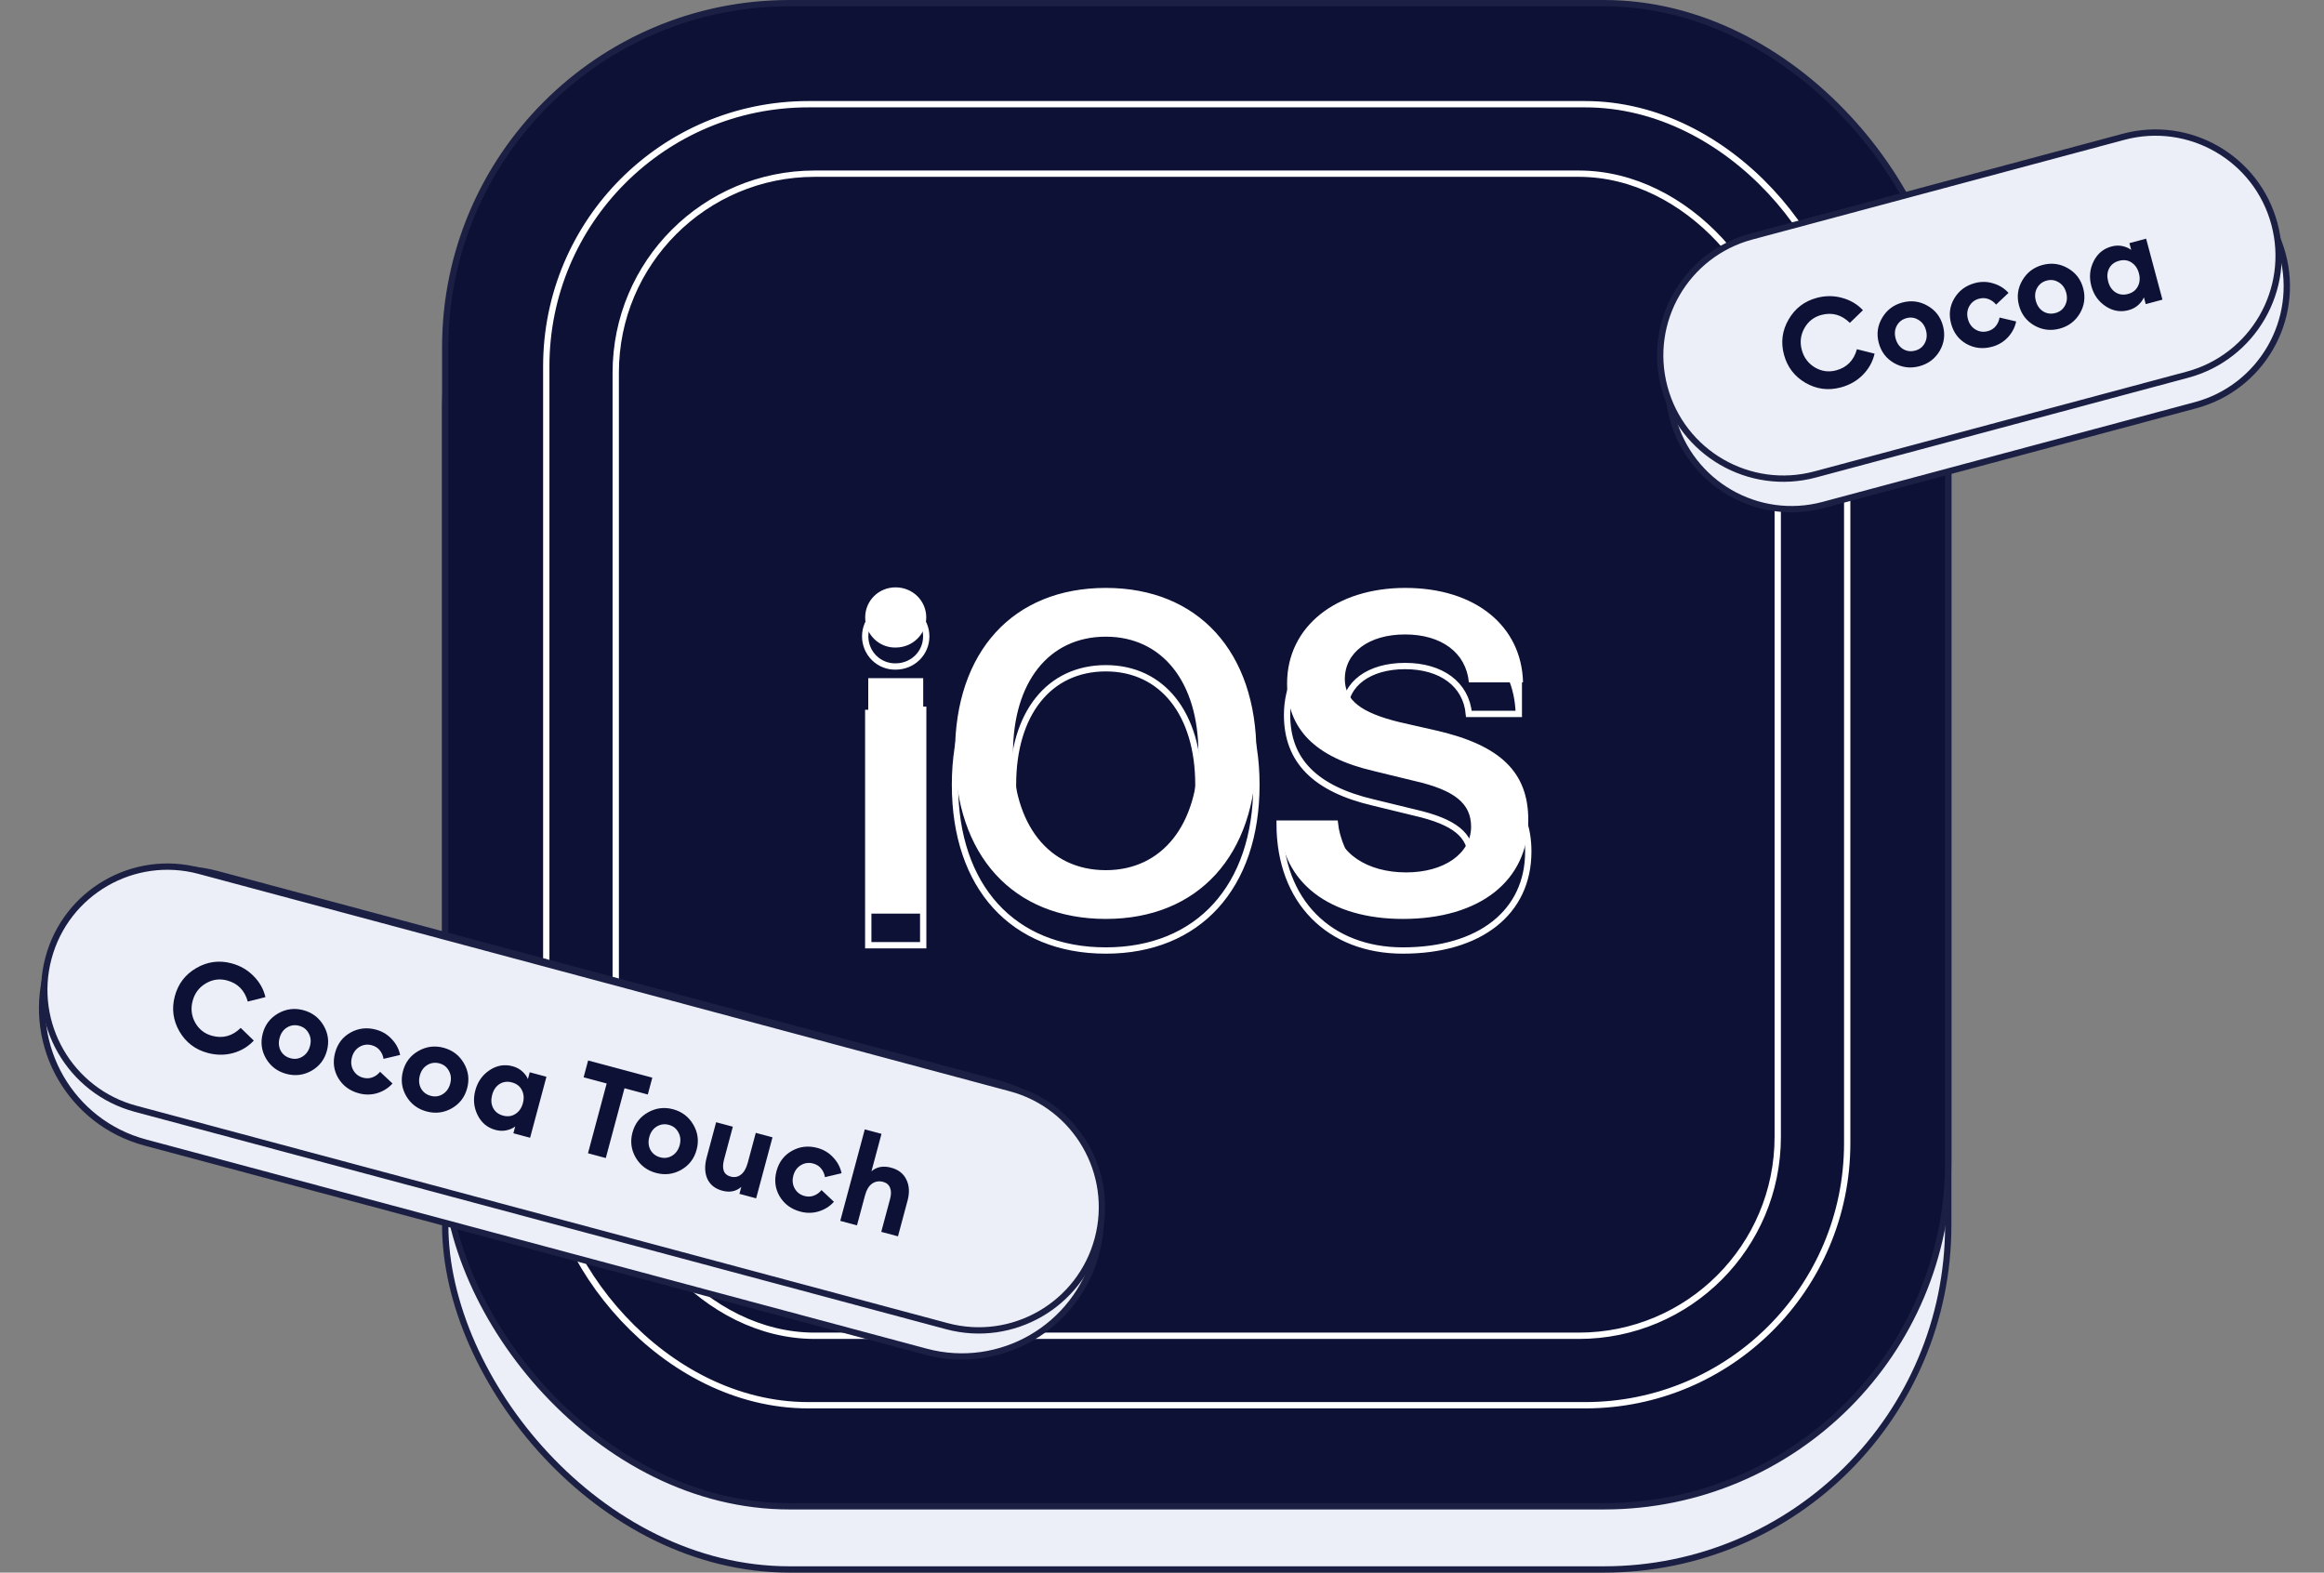 <svg width="368" height="249" viewBox="0 0 368 249" fill="none" xmlns="http://www.w3.org/2000/svg">
<rect x="0" y="0" width="368" height="249" fill="#808080" stroke="none"/>
<rect x="70.5" y="10.5" width="238" height="238" rx="54.5" fill="#ECEFF8" stroke="#1B1F43"/>
<rect x="70.5" y="0.5" width="238" height="238" rx="54.5" fill="#0D1136" stroke="#1B1F43"/>
<rect x="86.5" y="16.5" width="206" height="206" rx="41.5" stroke="white"/>
<rect x="97.5" y="27.5" width="184" height="184" rx="31.5" stroke="white"/>
<path d="M141.812 96C139.126 96 137 98.118 137 100.765C137 101.398 137.125 102.025 137.368 102.609C137.611 103.193 137.967 103.722 138.415 104.165C138.863 104.609 139.394 104.958 139.977 105.192C140.561 105.427 141.185 105.541 141.812 105.529C144.525 105.529 146.669 103.412 146.669 100.765C146.669 98.118 144.525 96 141.812 96ZM175.106 98.088C160.406 98.088 151.219 108.191 151.219 124.25C151.219 140.441 160.406 150.5 175.106 150.5C189.719 150.5 198.95 140.441 198.95 124.25C198.95 108.191 189.719 98.088 175.106 98.088ZM222.531 98.088C211.594 98.088 203.806 104.176 203.806 113.221C203.806 120.412 208.225 124.912 217.5 127.074L224.019 128.662C230.362 130.118 232.944 132.235 232.944 135.897C232.944 140.132 228.7 143.132 222.662 143.132C216.494 143.132 211.856 135.088 211.375 130.412H202.625C202.625 142.779 210.587 150.5 222.137 150.5C234.344 150.5 242 144.456 242 134.838C242 127.294 237.625 123.015 227.475 120.676L221.656 119.353C215.488 117.853 212.95 115.868 212.95 112.515C212.95 108.279 216.8 105.456 222.488 105.456C228.219 105.456 232.156 108.324 232.594 113.044H240.5C240.281 104.132 233.644 98.088 222.531 98.088ZM175.106 105.809C184.031 105.809 189.763 113 189.763 124.25C189.763 135.588 184.031 142.779 175.106 142.779C166.094 142.779 160.406 135.588 160.406 124.25C160.406 113 166.094 105.809 175.106 105.809ZM137.486 112.382V149.662H146.188V112.382H137.481H137.486Z" fill="#0D1136"/>
<path d="M240.5 113.044H232.594C232.156 108.324 228.219 105.456 222.488 105.456C216.8 105.456 212.95 108.279 212.95 112.515C212.95 115.868 215.488 117.853 221.656 119.353L227.475 120.676C237.625 123.015 242 127.294 242 134.838C242 144.456 234.344 150.5 222.137 150.5C210.587 150.5 202.625 142.779 202.625 130.412H211.375C211.856 135.088 216.494 143.132 222.662 143.132C228.7 143.132 232.944 140.132 232.944 135.897C232.944 132.235 230.362 130.118 224.019 128.662L217.5 127.074C208.225 124.912 203.806 120.412 203.806 113.221C203.806 104.176 211.594 98.088 222.531 98.088C233.644 98.088 240.281 104.132 240.5 113.044ZM240.5 113.044V108M141.812 96C139.126 96 137 98.118 137 100.765C137 101.398 137.125 102.025 137.368 102.609C137.611 103.193 137.967 103.722 138.415 104.165C138.863 104.609 139.394 104.958 139.977 105.192C140.561 105.427 141.185 105.541 141.812 105.529C144.525 105.529 146.669 103.412 146.669 100.765C146.669 98.118 144.525 96 141.812 96ZM175.106 98.088C160.406 98.088 151.219 108.191 151.219 124.25C151.219 140.441 160.406 150.5 175.106 150.5C189.719 150.5 198.95 140.441 198.95 124.25C198.95 108.191 189.719 98.088 175.106 98.088ZM175.106 105.809C184.031 105.809 189.763 113 189.763 124.25C189.763 135.588 184.031 142.779 175.106 142.779C166.094 142.779 160.406 135.588 160.406 124.25C160.406 113 166.094 105.809 175.106 105.809ZM137.486 112.382V149.662H146.188V112.382H137.481H137.486Z" stroke="white"/>
<path d="M141.812 93C139.126 93 137 95.118 137 97.765C137 98.398 137.125 99.025 137.368 99.609C137.611 100.193 137.967 100.722 138.415 101.165C138.863 101.609 139.394 101.958 139.977 102.192C140.561 102.427 141.185 102.541 141.812 102.529C144.525 102.529 146.669 100.412 146.669 97.765C146.669 95.118 144.525 93 141.812 93ZM175.106 93.088C160.406 93.088 151.219 103.191 151.219 119.25C151.219 135.441 160.406 145.5 175.106 145.5C189.719 145.5 198.95 135.441 198.95 119.25C198.95 103.191 189.719 93.088 175.106 93.088ZM222.531 93.088C211.594 93.088 203.806 99.177 203.806 108.221C203.806 115.412 208.225 119.912 217.5 122.074L224.019 123.662C230.362 125.118 232.944 127.235 232.944 130.897C232.944 135.132 228.7 138.132 222.662 138.132C216.494 138.132 211.856 135.088 211.375 130.412H202.625C202.975 139.765 210.587 145.5 222.137 145.5C234.344 145.5 242 139.456 242 129.838C242 122.294 237.625 118.015 227.475 115.676L221.656 114.353C215.488 112.853 212.95 110.868 212.95 107.515C212.95 103.279 216.8 100.456 222.488 100.456C228.219 100.456 232.156 103.324 232.594 108.044H241.169C240.95 99.132 233.644 93.088 222.531 93.088ZM175.106 100.809C184.031 100.809 189.763 108 189.763 119.25C189.763 130.588 184.031 137.779 175.106 137.779C166.094 137.779 160.406 130.588 160.406 119.25C160.406 108 166.094 100.809 175.106 100.809ZM137.486 107.382V144.662H146.188V107.382H137.481H137.486Z" fill="white"/>
<path d="M264.851 66.16C262.063 55.757 268.237 45.065 278.639 42.277L337.561 26.489C347.963 23.702 358.656 29.875 361.443 40.278C364.231 50.681 358.057 61.373 347.655 64.16L288.733 79.948C278.331 82.736 267.638 76.562 264.851 66.16Z" fill="#ECEFF8" stroke="#1B1F43"/>
<path d="M263.556 61.33C260.768 50.927 266.942 40.235 277.344 37.447L336.266 21.659C346.668 18.872 357.361 25.045 360.148 35.448C362.936 45.85 356.762 56.543 346.36 59.33L287.438 75.118C277.036 77.906 266.343 71.732 263.556 61.33Z" fill="#ECEFF8" stroke="#1B1F43"/>
<path d="M291.477 61.344C289.52 61.868 287.661 61.628 285.901 60.622C284.15 59.601 283.012 58.111 282.488 56.153C281.963 54.196 282.205 52.343 283.214 50.596C284.232 48.832 285.72 47.688 287.678 47.164C289.043 46.798 290.382 46.798 291.695 47.164C293.004 47.517 294.103 48.168 294.993 49.117L292.921 51.122C291.609 49.831 290.103 49.413 288.403 49.868C287.218 50.186 286.322 50.888 285.716 51.975C285.12 53.046 284.984 54.187 285.308 55.398C285.633 56.608 286.323 57.535 287.378 58.177C288.443 58.802 289.568 58.956 290.753 58.639C292.453 58.184 293.548 57.069 294.039 55.294L296.835 55.995C296.543 57.274 295.925 58.392 294.98 59.349C294.036 60.306 292.868 60.971 291.477 61.344ZM307.136 55.574C306.403 56.806 305.335 57.61 303.931 57.986C302.527 58.362 301.2 58.2 299.95 57.5C298.696 56.787 297.879 55.722 297.499 54.305C297.123 52.901 297.3 51.577 298.029 50.333C298.759 49.088 299.825 48.278 301.229 47.902C302.633 47.525 303.962 47.694 305.216 48.407C306.47 49.12 307.285 50.178 307.661 51.582C308.041 52.999 307.866 54.33 307.136 55.574ZM303.269 55.513C303.951 55.33 304.454 54.94 304.777 54.343C305.11 53.729 305.176 53.049 304.976 52.302C304.776 51.555 304.38 51.005 303.788 50.653C303.207 50.284 302.574 50.191 301.892 50.374C301.196 50.561 300.682 50.961 300.35 51.574C300.027 52.172 299.965 52.844 300.165 53.591C300.366 54.338 300.757 54.896 301.338 55.264C301.93 55.617 302.573 55.699 303.269 55.513ZM315.422 54.907C313.979 55.294 312.635 55.143 311.388 54.456C310.15 53.752 309.338 52.679 308.951 51.237C308.565 49.794 308.733 48.465 309.457 47.25C310.19 46.018 311.277 45.209 312.72 44.823C313.711 44.557 314.682 44.573 315.631 44.871C316.59 45.152 317.394 45.654 318.044 46.378L316.076 48.23C315.746 47.822 315.343 47.529 314.868 47.353C314.406 47.173 313.91 47.154 313.382 47.295C312.687 47.482 312.166 47.883 311.821 48.501C311.489 49.114 311.421 49.788 311.617 50.522C311.814 51.256 312.21 51.806 312.805 52.171C313.412 52.533 314.064 52.62 314.759 52.434C315.287 52.293 315.707 52.029 316.017 51.642C316.34 51.251 316.543 50.797 316.625 50.278L319.255 50.898C319.054 51.849 318.611 52.693 317.925 53.429C317.248 54.148 316.414 54.641 315.422 54.907ZM329.341 49.624C328.608 50.856 327.54 51.66 326.136 52.036C324.732 52.412 323.405 52.25 322.155 51.55C320.901 50.837 320.084 49.772 319.704 48.355C319.328 46.952 319.505 45.627 320.234 44.383C320.964 43.138 322.03 42.328 323.434 41.952C324.838 41.576 326.167 41.744 327.421 42.457C328.675 43.17 329.49 44.229 329.866 45.633C330.246 47.049 330.071 48.38 329.341 49.624ZM325.474 49.563C326.156 49.38 326.659 48.99 326.982 48.393C327.315 47.779 327.381 47.099 327.181 46.352C326.981 45.605 326.585 45.055 325.993 44.703C325.412 44.334 324.779 44.242 324.097 44.425C323.401 44.611 322.887 45.011 322.555 45.624C322.232 46.222 322.17 46.894 322.37 47.641C322.571 48.388 322.962 48.946 323.543 49.314C324.135 49.667 324.778 49.75 325.474 49.563ZM337.047 49.112C335.772 49.454 334.564 49.246 333.422 48.489C332.281 47.732 331.526 46.665 331.156 45.287C330.787 43.909 330.908 42.606 331.518 41.38C332.128 40.154 333.07 39.37 334.345 39.028C334.963 38.862 335.552 38.843 336.11 38.969C336.669 39.096 337.123 39.298 337.474 39.577L337.184 38.495L339.831 37.786L342.419 47.445L339.772 48.154L339.482 47.073C339.318 47.489 339.025 47.892 338.605 48.281C338.185 48.67 337.665 48.947 337.047 49.112ZM334.986 46.29C335.568 46.658 336.226 46.744 336.96 46.547C337.695 46.351 338.215 45.949 338.522 45.342C338.841 44.732 338.898 44.041 338.691 43.268C338.484 42.495 338.089 41.925 337.507 41.556C336.938 41.184 336.287 41.096 335.552 41.293C334.818 41.49 334.291 41.893 333.972 42.503C333.665 43.11 333.615 43.8 333.822 44.572C334.029 45.345 334.417 45.918 334.986 46.29Z" fill="#0D1136"/>
<path d="M7.421 153.951C10.566 142.214 22.629 135.25 34.366 138.394L158.004 171.523C169.74 174.668 176.705 186.731 173.56 198.468C170.416 210.204 158.352 217.169 146.616 214.024L22.978 180.895C11.241 177.75 4.277 165.687 7.421 153.951Z" fill="#ECEFF8" stroke="#1B1F43"/>
<path d="M7.682 151.675C10.469 141.273 21.162 135.1 31.564 137.887L160.032 172.31C170.435 175.097 176.608 185.79 173.821 196.192C171.033 206.595 160.341 212.768 149.938 209.981L21.47 175.558C11.068 172.771 4.894 162.078 7.682 151.675Z" fill="#ECEFF8" stroke="#1B1F43"/>
<path d="M32.874 166.713C30.916 166.188 29.427 165.051 28.405 163.3C27.4 161.54 27.159 159.681 27.684 157.723C28.208 155.766 29.344 154.282 31.092 153.274C32.855 152.255 34.716 152.009 36.673 152.533C38.039 152.899 39.198 153.568 40.152 154.542C41.109 155.502 41.736 156.616 42.032 157.882L39.235 158.582C38.744 156.808 37.649 155.693 35.949 155.238C34.764 154.92 33.637 155.081 32.569 155.719C31.517 156.348 30.829 157.268 30.504 158.479C30.18 159.69 30.314 160.837 30.907 161.921C31.517 162.995 32.414 163.691 33.599 164.008C35.299 164.464 36.805 164.046 38.117 162.755L40.189 164.76C39.296 165.721 38.202 166.38 36.905 166.737C35.609 167.094 34.265 167.086 32.874 166.713ZM49.32 169.546C48.069 170.246 46.742 170.408 45.338 170.032C43.934 169.656 42.866 168.852 42.133 167.62C41.404 166.376 41.229 165.045 41.608 163.628C41.985 162.225 42.8 161.166 44.054 160.453C45.308 159.74 46.636 159.572 48.04 159.948C49.444 160.324 50.511 161.134 51.24 162.379C51.97 163.623 52.146 164.947 51.77 166.351C51.39 167.768 50.574 168.833 49.32 169.546ZM46.001 167.559C46.683 167.742 47.314 167.656 47.892 167.3C48.487 166.935 48.885 166.379 49.085 165.632C49.285 164.885 49.217 164.211 48.881 163.61C48.561 163 48.06 162.603 47.378 162.42C46.682 162.234 46.037 162.324 45.442 162.689C44.864 163.044 44.475 163.596 44.274 164.343C44.074 165.09 44.134 165.768 44.454 166.379C44.79 166.979 45.305 167.373 46.001 167.559ZM56.829 173.111C55.386 172.724 54.297 171.922 53.561 170.703C52.841 169.475 52.674 168.139 53.06 166.697C53.447 165.255 54.257 164.188 55.492 163.497C56.742 162.797 58.088 162.64 59.531 163.027C60.523 163.292 61.355 163.791 62.028 164.524C62.718 165.247 63.163 166.084 63.364 167.035L60.734 167.656C60.652 167.137 60.449 166.682 60.126 166.292C59.816 165.905 59.396 165.641 58.868 165.499C58.173 165.313 57.521 165.401 56.914 165.762C56.319 166.128 55.923 166.677 55.726 167.411C55.53 168.145 55.598 168.819 55.93 169.433C56.276 170.05 56.796 170.452 57.491 170.638C58.019 170.78 58.515 170.76 58.977 170.581C59.452 170.404 59.855 170.112 60.185 169.703L62.153 171.556C61.503 172.279 60.698 172.788 59.735 173.082C58.789 173.367 57.821 173.377 56.829 173.111ZM71.525 175.496C70.274 176.196 68.947 176.358 67.543 175.982C66.139 175.606 65.071 174.802 64.338 173.57C63.609 172.326 63.434 170.995 63.813 169.578C64.19 168.174 65.005 167.116 66.259 166.403C67.513 165.69 68.841 165.521 70.245 165.898C71.649 166.274 72.716 167.084 73.445 168.329C74.174 169.573 74.351 170.897 73.975 172.301C73.595 173.718 72.779 174.783 71.525 175.496ZM68.206 173.509C68.888 173.692 69.519 173.605 70.097 173.25C70.692 172.885 71.09 172.328 71.29 171.582C71.49 170.835 71.422 170.161 71.086 169.56C70.766 168.95 70.265 168.553 69.583 168.37C68.887 168.184 68.242 168.273 67.647 168.639C67.069 168.994 66.68 169.546 66.479 170.293C66.279 171.04 66.339 171.718 66.659 172.328C66.995 172.929 67.51 173.323 68.206 173.509ZM78.454 178.905C77.179 178.564 76.237 177.78 75.627 176.553C75.017 175.327 74.896 174.025 75.265 172.647C75.635 171.269 76.39 170.201 77.531 169.444C78.673 168.687 79.881 168.479 81.156 168.821C81.775 168.987 82.294 169.264 82.714 169.653C83.135 170.041 83.427 170.444 83.591 170.861L83.881 169.779L86.528 170.488L83.94 180.147L81.293 179.438L81.583 178.356C81.232 178.635 80.778 178.838 80.219 178.964C79.661 179.091 79.072 179.071 78.454 178.905ZM78.081 175.43C78.401 176.041 78.927 176.444 79.662 176.641C80.396 176.837 81.047 176.75 81.616 176.378C82.198 176.009 82.593 175.438 82.8 174.666C83.007 173.893 82.95 173.201 82.631 172.591C82.324 171.984 81.804 171.583 81.07 171.386C80.335 171.189 79.677 171.275 79.096 171.644C78.526 172.016 78.138 172.588 77.931 173.361C77.724 174.134 77.774 174.824 78.081 175.43ZM93.105 182.603L96.066 171.553L92.415 170.575L93.129 167.909L103.291 170.632L102.577 173.298L98.887 172.309L95.926 183.359L93.105 182.603ZM107.86 185.232C106.61 185.932 105.282 186.094 103.879 185.718C102.475 185.342 101.406 184.538 100.674 183.306C99.944 182.062 99.769 180.731 100.149 179.314C100.525 177.91 101.34 176.852 102.594 176.139C103.848 175.426 105.177 175.257 106.581 175.634C107.984 176.01 109.051 176.82 109.781 178.065C110.51 179.309 110.687 180.633 110.31 182.037C109.931 183.454 109.114 184.519 107.86 185.232ZM104.541 183.245C105.224 183.428 105.854 183.342 106.433 182.986C107.028 182.621 107.425 182.065 107.625 181.318C107.825 180.571 107.757 179.897 107.421 179.296C107.102 178.686 106.601 178.289 105.918 178.106C105.223 177.92 104.578 178.009 103.983 178.375C103.404 178.73 103.015 179.282 102.815 180.029C102.615 180.776 102.674 181.454 102.994 182.064C103.33 182.665 103.846 183.059 104.541 183.245ZM114.384 188.533C113.238 188.226 112.446 187.599 112.009 186.654C111.585 185.712 111.548 184.591 111.896 183.29L113.397 177.688L116.044 178.397L114.662 183.555C114.251 185.088 114.593 186.001 115.688 186.294C116.306 186.46 116.851 186.357 117.323 185.987C117.808 185.62 118.171 184.985 118.413 184.084L119.676 179.37L122.322 180.079L119.734 189.739L117.088 189.029L117.383 187.928C116.555 188.645 115.556 188.847 114.384 188.533ZM126.726 191.84C125.284 191.453 124.195 190.651 123.458 189.432C122.738 188.204 122.572 186.868 122.958 185.426C123.345 183.984 124.155 182.917 125.389 182.226C126.64 181.526 127.986 181.369 129.428 181.756C130.42 182.021 131.253 182.52 131.926 183.253C132.616 183.976 133.061 184.813 133.262 185.764L130.631 186.385C130.55 185.866 130.347 185.411 130.024 185.021C129.713 184.634 129.294 184.37 128.766 184.228C128.07 184.042 127.419 184.13 126.811 184.491C126.216 184.857 125.821 185.406 125.624 186.14C125.427 186.874 125.495 187.548 125.828 188.162C126.173 188.779 126.693 189.181 127.389 189.367C127.917 189.509 128.412 189.489 128.874 189.31C129.35 189.133 129.752 188.841 130.083 188.432L132.05 190.285C131.401 191.008 130.595 191.517 129.633 191.811C128.687 192.096 127.718 192.106 126.726 191.84ZM135.701 194.017L133.054 193.308L136.937 178.819L139.583 179.528L137.994 185.459C138.821 184.742 139.859 184.551 141.109 184.885C142.268 185.196 143.072 185.826 143.522 186.774C143.988 187.714 144.05 188.821 143.709 190.096L142.192 195.756L139.545 195.047L140.943 189.831C141.133 189.123 141.131 188.536 140.939 188.07C140.75 187.591 140.384 187.279 139.844 187.134C139.2 186.962 138.616 187.054 138.092 187.411C137.582 187.771 137.206 188.402 136.964 189.303L135.701 194.017Z" fill="#0D1136"/>
</svg>
